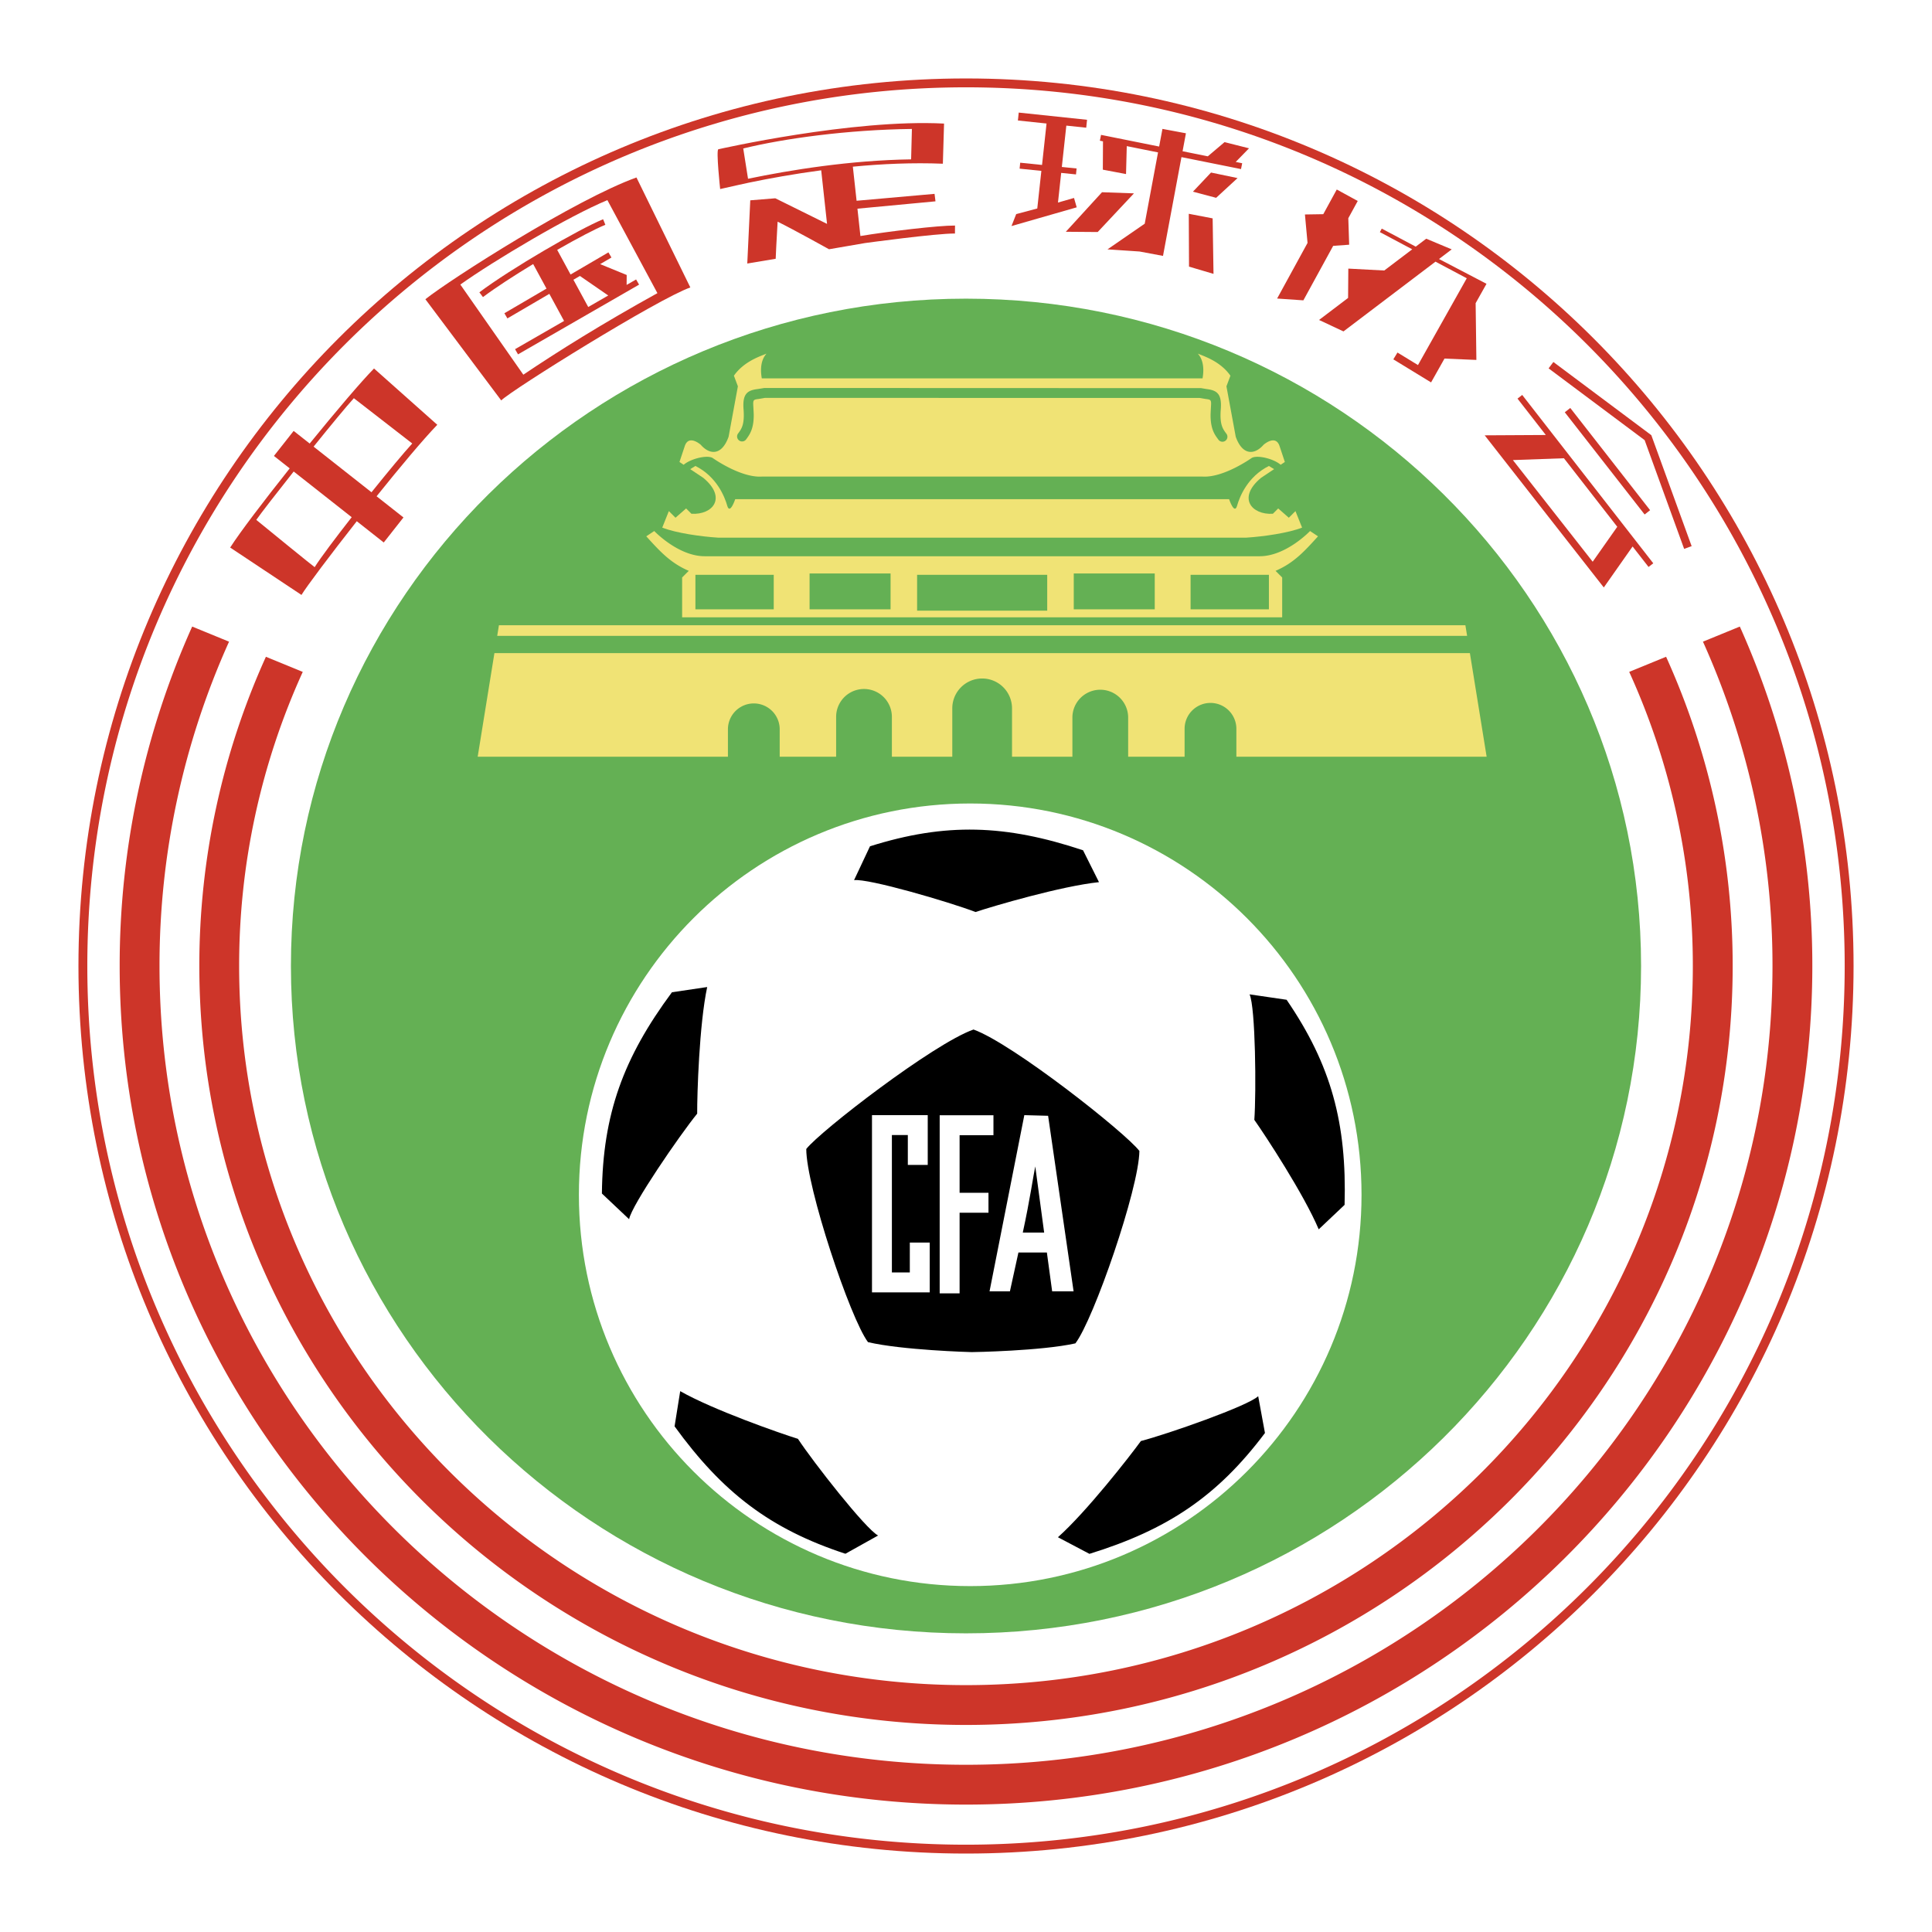<svg xmlns="http://www.w3.org/2000/svg" width="2500" height="2500" viewBox="0 0 192.756 192.756"><g fill-rule="evenodd" clip-rule="evenodd"><path fill="#fff" d="M0 0h192.756v192.756H0V0z"/><path d="M184.93 96.378c0 48.905-39.646 88.552-88.552 88.552-48.906 0-88.551-39.646-88.551-88.552S47.472 7.827 96.378 7.827c48.905 0 88.552 39.646 88.552 88.551z" fill="#cd3529"/><path d="M184.045 96.378c0 48.417-39.25 87.667-87.667 87.667S8.712 144.795 8.712 96.378c0-48.416 39.25-87.666 87.666-87.666 48.417 0 87.667 39.25 87.667 87.666zM26.53 65.527a74.643 74.643 0 0 0-6.643 30.851c0 41.753 34.313 75.72 76.491 75.72 42.177 0 76.491-33.967 76.491-75.72a74.651 74.651 0 0 0-6.643-30.852l-3.68 1.508a70.665 70.665 0 0 1 6.348 29.344c0 39.562-32.529 71.747-72.517 71.747-39.986 0-72.518-32.186-72.518-71.747a70.69 70.69 0 0 1 6.347-29.343c-1.206-.496-2.43-.997-3.676-1.508zm154.286 30.851a82.546 82.546 0 0 0-7.234-33.866l-3.678 1.507a78.613 78.613 0 0 1 6.938 32.359c0 43.942-36.096 79.694-80.464 79.694-44.369 0-80.464-35.752-80.464-79.694a78.589 78.589 0 0 1 6.938-32.358l-3.678-1.508a82.55 82.55 0 0 0-7.234 33.866c0 46.134 37.879 83.667 84.438 83.667 46.56 0 84.438-37.533 84.438-83.667z" fill="#fff"/><path d="M164.752 43.418l-9.771-7.302-.477.636 9.582 7.161 3.941 10.848.748-.271-4.023-11.072zM156.668 40.704l-.549.428 7.965 10.198.547-.428-7.963-10.198zM151.402 39.77l2.824 3.629-6.098.034 11.883 15.179 2.873-4.089 1.592 2.043.471-.366-13.076-16.796-.469.366zm9.953 12.787l-2.453 3.487-7.961-10.142 5.092-.183 5.322 6.838zM134.607 24.414l-.086-2.643.941-1.72-2.092-1.144-1.346 2.462-1.83.029.26 2.839-3.035 5.548 2.619.18 2.973-5.435 1.596-.116zM148.309 28.316l-4.74-2.475 1.268-.961-2.541-1.065-1.047.794-3.391-1.8-.186.351 3.227 1.714-2.791 2.115-3.586-.19-.023 2.927-2.898 2.198 2.439 1.141 9.18-6.959 3.119 1.658-4.867 8.66-2.045-1.25-.414.678 3.766 2.302 1.338-2.377 3.182.134-.074-5.664 1.084-1.931zM107.156 19.75l-1.601.459.32-2.959 1.477.152.06-.593-1.473-.151.45-4.126 1.984.209.082-.79-6.816-.719-.082.79 2.857.301-.449 4.133-2.178-.223-.06.593 2.171.222-.408 3.754-2.103.559-.469 1.192 6.506-1.868-.268-.935zM118.605 21.33l.024 5.272 2.443.722-.086-5.537-2.381-.457zM109.947 19.179l-3.609 3.945 3.18.025 3.617-3.857-3.188-.113zM119.021 19.122l2.313.614 2.137-1.969-2.647-.552-1.803 1.907z" fill="#cd3529"/><path d="M122.174 14.18l-1.67 1.416-2.518-.506.334-1.792-2.342-.438-.33 1.761-5.797-1.165-.117.583.312.063-.016 2.826 2.314.438.074-2.787 3.119.627-1.328 7.113-3.715 2.561 3.197.213 2.342.438 1.842-9.855 5.941 1.194.117-.584-.645-.129 1.328-1.36-2.442-.617zM85.548 20.82l7.785-.733-.093-.746-7.778.689-.373-3.401c2.903-.279 5.964-.417 8.98-.295l.119-4.005c-9.144-.477-22.519 2.564-22.519 2.564-.239.071.181 3.969.181 3.969.652-.156 2.846-.634 2.846-.634 2.06-.429 4.534-.878 7.235-1.237l.584 5.346-5.163-2.554-2.497.203-.299 6.306 2.835-.474s.086-2.041.193-3.703c1.672.827 5.129 2.753 5.129 2.753l3.582-.617s7.077-.968 8.981-.953l.007-.795c-1.643-.014-6.684.586-9.438 1.045l-.297-2.728zm-10.917-2.985l-.478-3.021c4.021-.99 10.413-1.874 16.828-1.949l-.079 3.034c-6.077.09-12.045 1.058-16.271 1.936zM42.44 29.853l7.566 10.096c1.102-1.084 15.58-10.105 18.868-11.271L63.5 17.707c-5.978 2.136-18.46 10.082-21.06 12.146zm9.773 7.53l-6.285-8.992c3.297-2.357 10.884-6.865 14.672-8.423l4.99 9.279c-5.487 3.036-9.881 5.781-13.377 8.136zM37.316 36.765c-1.286 1.309-3.812 4.281-6.419 7.488l-1.599-1.26-1.968 2.497 1.574 1.24c-2.585 3.247-4.956 6.362-5.94 7.899l7.114 4.728c.486-.812 2.825-3.928 5.518-7.354l2.691 2.121 1.967-2.497-2.682-2.113c2.306-2.873 4.609-5.631 6.056-7.133l-6.312-5.616zm-5.923 19.82s-.297-.201-5.823-4.717c.475-.678 2.001-2.645 3.731-4.826l5.788 4.56c-1.62 2.071-3.072 4.001-3.696 4.983zm5.671-7.472l-5.777-4.552c1.691-2.097 3.277-4.022 4.018-4.832l5.825 4.518c-.802.872-2.387 2.776-4.066 4.866z" fill="#cd3529"/><path d="M55.591 24.93c1.995-1.143 3.813-2.099 4.806-2.503l-.225-.552c-2.35.957-9.255 4.96-12.345 7.289l.359.477c1.236-.932 3.087-2.134 5.008-3.297l1.33 2.45-4.202 2.459.301.514 4.186-2.449 1.468 2.703-4.89 2.815.297.517 12.077-6.955-.297-.517-.946.545.008-.991-2.648-1.084 1.126-.659-.301-.514-3.777 2.21-1.335-2.458zm2.267 2.602l2.827 1.949-1.997 1.15-1.478-2.721.648-.378z" fill="#cd3529"/><path d="M163.73 96.378c0 36.772-30.154 66.581-67.353 66.581-37.197 0-67.352-29.809-67.352-66.581 0-36.771 30.154-66.581 67.352-66.581 37.199 0 67.353 29.809 67.353 66.581z" fill="#64b054"/><path d="M135.84 119.205c0 21.561-17.479 39.041-39.042 39.041-21.562 0-39.041-17.48-39.041-39.041 0-21.562 17.479-39.041 39.041-39.041 21.563 0 39.042 17.479 39.042 39.041z" fill="#fff"/><path d="M86.798 84.436c7.549-2.383 13.543-2.175 21.258.397l1.59 3.179c-3.775.397-10.529 2.384-12.318 2.98C94.746 90 86.6 87.615 85.209 87.814l1.589-3.378zM128.365 99.748c4.469 6.533 6.008 12.33 5.785 20.461l-2.582 2.443c-1.475-3.498-5.336-9.387-6.424-10.924.201-2.76.119-11.248-.475-12.521l3.696.541zM126.205 142.971c-4.748 6.332-9.742 9.654-17.512 12.057l-3.143-1.658c2.836-2.521 7.17-8.07 8.277-9.598 2.678-.695 10.688-3.502 11.703-4.473l.675 3.672zM84.347 155.018c-7.523-2.463-12.273-6.125-17.044-12.713l.561-3.51c3.299 1.877 9.946 4.199 11.747 4.758 1.52 2.312 6.75 8.996 7.997 9.645l-3.261 1.82zM60.052 119.078c.082-7.916 2.145-13.547 6.988-20.08l3.517-.521c-.796 3.711-1.009 10.748-.999 12.633-1.748 2.146-6.548 9.146-6.792 10.531l-2.714-2.563zM97.129 102.715c-3.973 1.391-15.297 10.133-16.688 11.92 0 3.775 4.371 16.889 6.159 19.271 3.377.795 10.171.994 10.348.994.173.002 6.957-.117 10.343-.871 1.816-2.363 6.342-15.424 6.387-19.197-1.371-1.805-12.59-10.68-16.549-12.117z"/><path d="M90.772 126.953h-1.788v-13.709h1.59v2.98h1.986v-4.967h-5.562v17.682h5.762v-4.967h-1.987l-.001 2.981zM95.739 113.256h3.378v-1.986h-5.365v17.77h1.987v-8.047h2.882v-1.986h-2.882v-5.751zM104.57 111.322l-2.373-.064-3.471 17.582h2.033c.182-.826.486-2.223.85-3.879h2.838c.225 1.652.412 3.047.527 3.879h2.139l-2.543-17.518zm-2.527 11.653c.703-3.223 1.068-5.785 1.246-6.602.258 1.9.619 4.625.887 6.602h-2.133z" fill="#fff"/><path d="M148.322 75.497l-1.67-10.333H49.328l-1.669 10.333h24.967v-2.783a2.583 2.583 0 0 1 5.165 0v2.783h5.63v-3.975a2.78 2.78 0 1 1 5.562 0v3.975h6.027v-4.769a2.98 2.98 0 1 1 5.959 0v4.769h6.025v-3.975a2.782 2.782 0 0 1 5.562 0v3.975h5.631v-2.783a2.583 2.583 0 1 1 5.166 0v2.783h24.969zM146.375 63.442l-.172-1.06H49.778l-.171 1.06h96.768zM68.719 56.953l-.663.662v3.974h59.867v-3.974l-.662-.662c1.854-.795 2.914-1.987 4.238-3.444l-.795-.529s-2.385 2.516-5.031 2.516H70.307c-2.647 0-5.033-2.516-5.033-2.516l-.795.529c1.326 1.456 2.386 2.649 4.24 3.444zm50.066.397h7.814v3.444h-7.814V57.35zm-11.656-.133h8.08v3.576h-8.08v-3.576zM91.5 57.35h12.98v3.576H91.5V57.35zm-10.728-.133h8.08v3.576h-8.08v-3.576zm-11.391.133h7.815v3.444h-7.815V57.35z" fill="#f0e375"/><path d="M129.248 50.992l-.662.663-1.059-.927-.531.53c-2.119.132-3.574-1.589-1.191-3.576l1.312-.875-.518-.318c-2.119 1.06-2.914 3.047-3.178 3.974-.266.927-.795-.662-.795-.662H73.354s-.53 1.589-.794.662c-.265-.927-1.06-2.914-3.179-3.974l-.517.318 1.312.875c2.384 1.987.927 3.708-1.192 3.576l-.53-.53-1.06.927-.662-.663-.659 1.648c1.363.54 3.877.896 5.56 1.001h52.715c1.684-.105 4.197-.462 5.561-1.001l-.661-1.648z" fill="#f0e375"/><path d="M71.103 45.694s2.781 1.987 4.901 1.854h43.975c2.117.132 4.898-1.854 4.898-1.854.553-.331 2.203.074 2.895.677l.418-.279-.529-1.589c-.398-1.192-1.59-.132-1.59-.132-.928 1.06-2.119 1.059-2.781-.795l-.928-5.033.398-1.06c-.928-1.324-2.385-1.854-3.047-2.119s.662.132.266 2.384H76.004c-.397-2.251.927-2.648.265-2.384-.663.265-2.12.795-3.047 2.119l.397 1.06-.927 5.033c-.663 1.854-1.854 1.854-2.782.795 0 0-1.191-1.06-1.589.132l-.53 1.589.419.279c.692-.603 2.341-1.008 2.893-.677zm2.517-2.418c.366-.488.682-.91.564-2.445-.118-1.54.377-1.886 1.395-2.013l.69-.11 43.565.015.568.096c1.018.127 1.514.474 1.395 2.013-.119 1.536.199 1.958.564 2.445a.496.496 0 1 1-.795.596c-.371-.496-.787-1.05-.787-2.457 0-.202.053-1.024.053-1.146 0-.397-.115-.411-.553-.466l-.602-.104H76.302l-.601.104c-.438.055-.554.069-.554.466 0 .122.053.943.053 1.146 0 1.407-.415 1.961-.786 2.457a.498.498 0 0 1-.794-.597z" fill="#f0e375"/></g></svg>